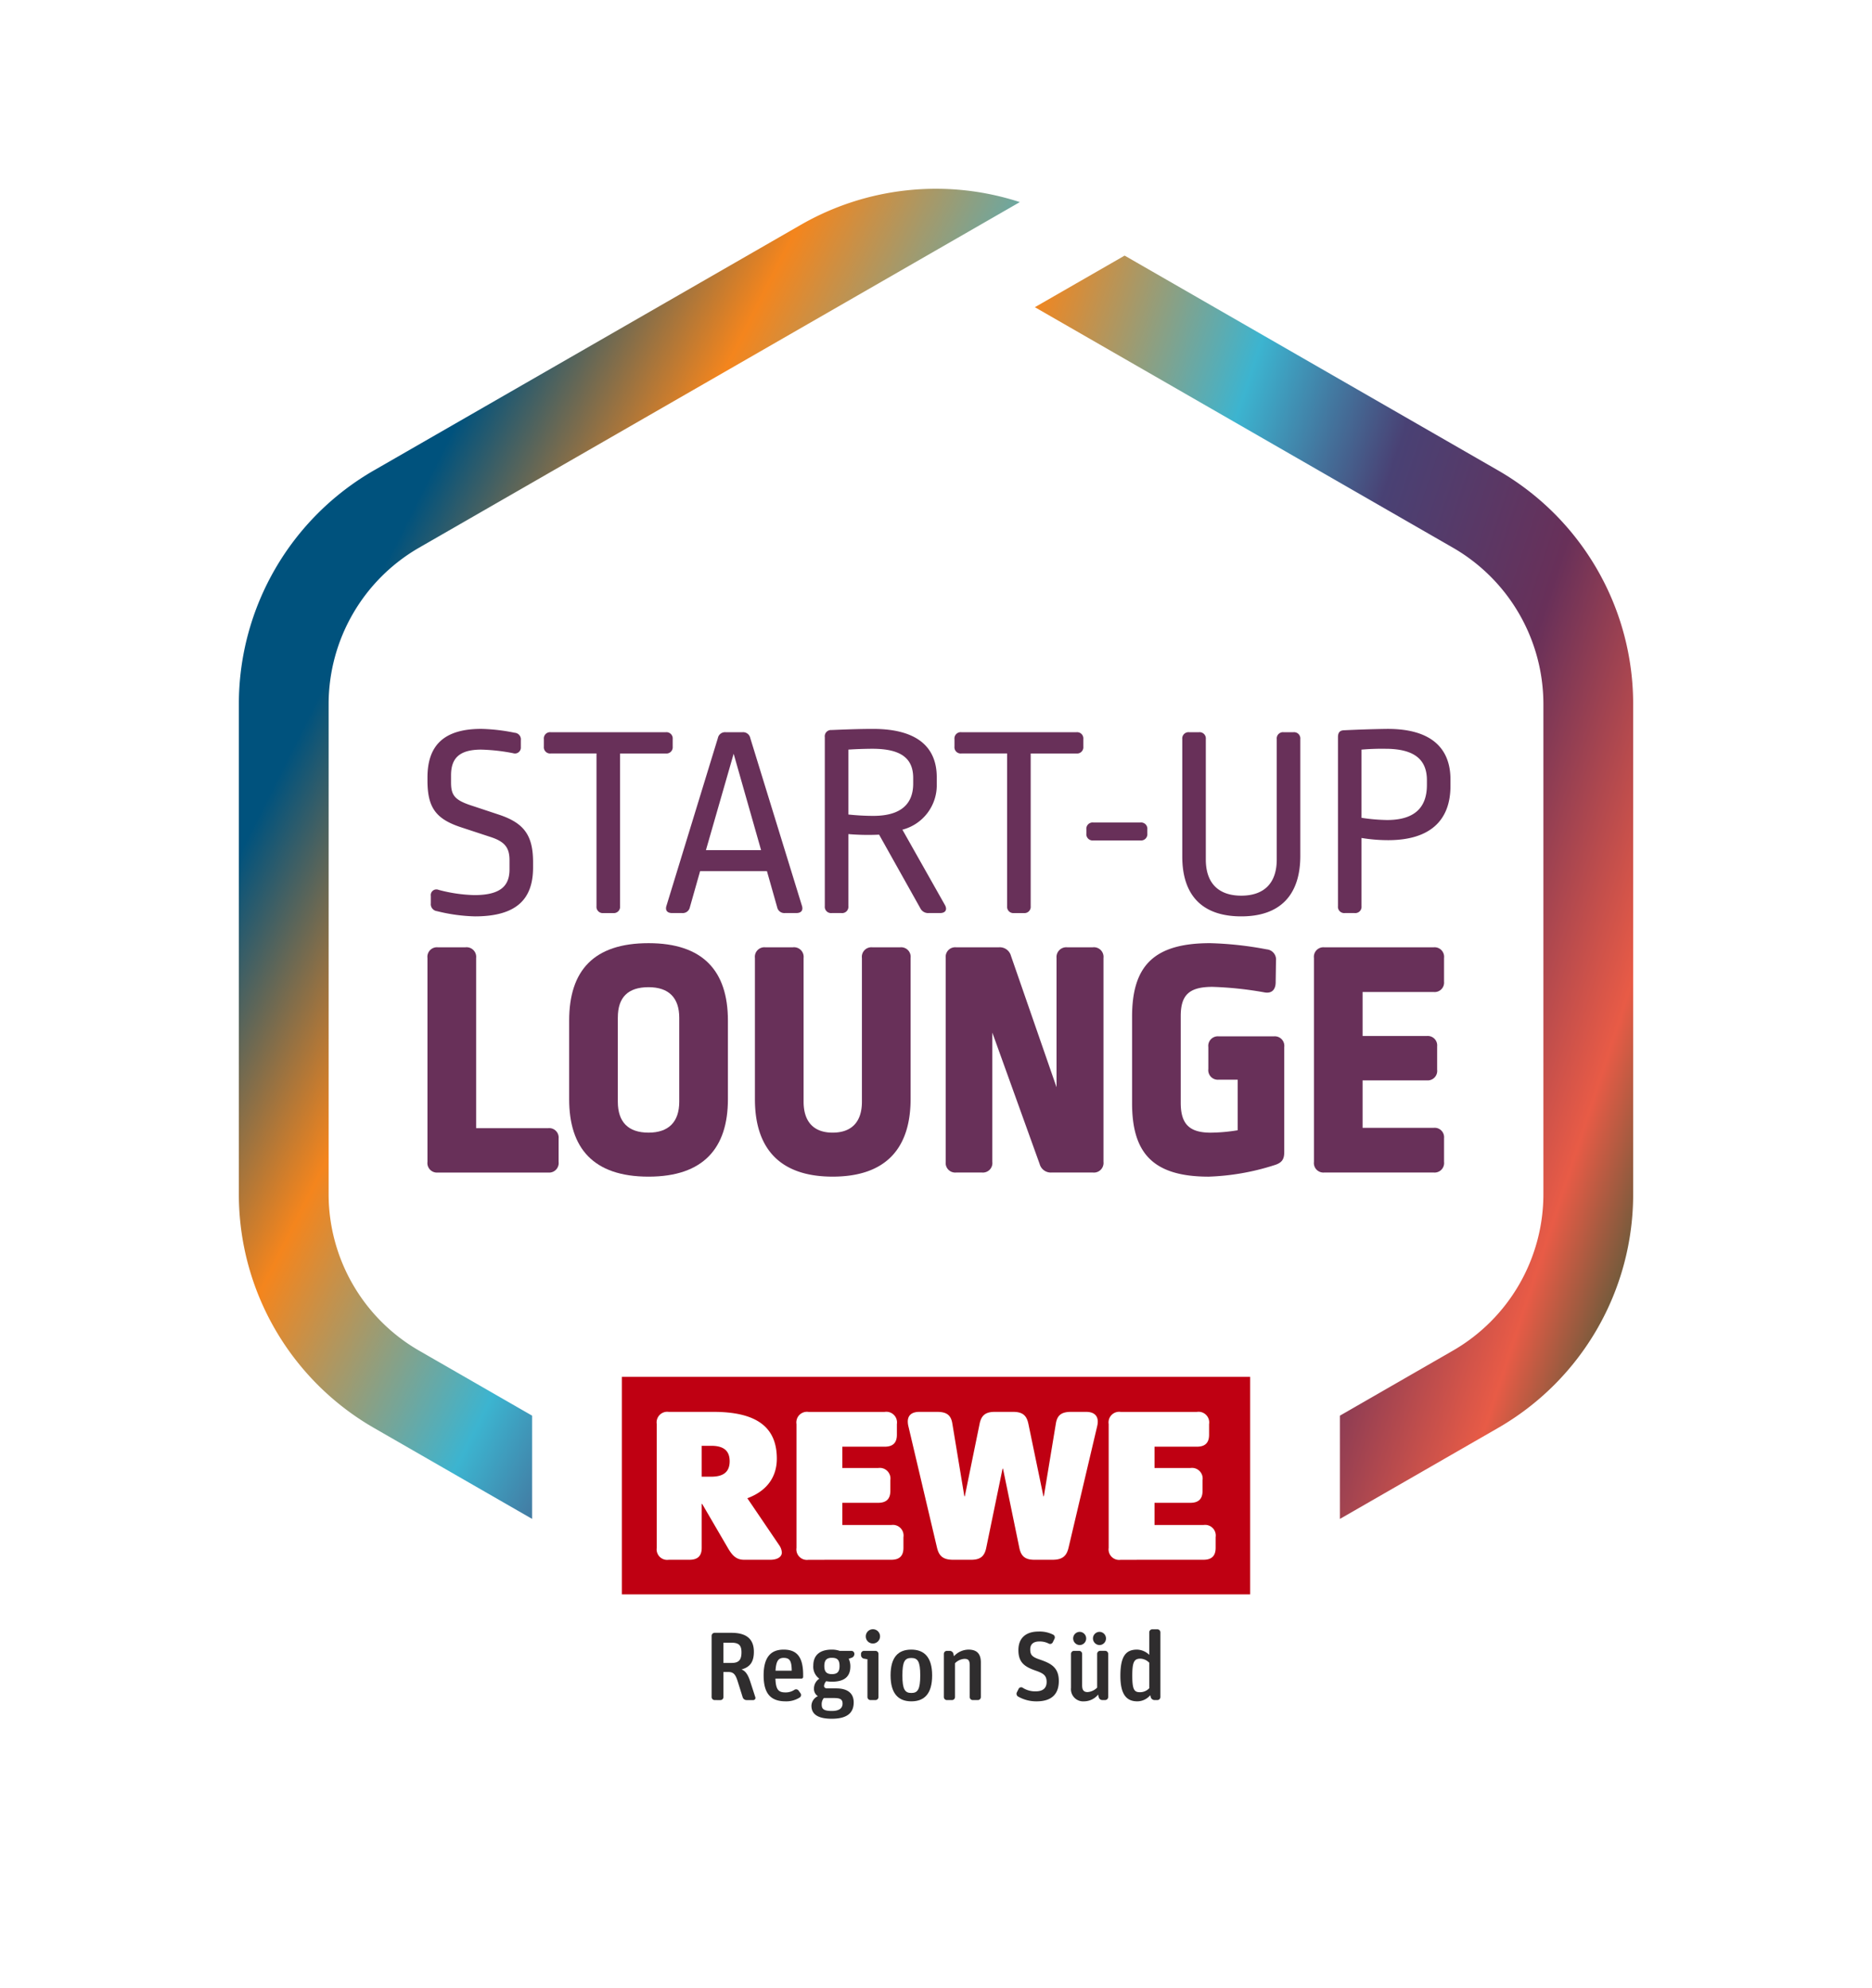 <svg xmlns="http://www.w3.org/2000/svg" xmlns:xlink="http://www.w3.org/1999/xlink" width="376" height="399.095" viewBox="0 0 376 399.095">
  <defs>
    <filter id="Pfad_802" x="0" y="0" width="376" height="399.095" filterUnits="userSpaceOnUse">
      <feOffset dy="10" input="SourceAlpha"/>
      <feGaussianBlur stdDeviation="10" result="blur"/>
      <feFlood flood-opacity="0.161"/>
      <feComposite operator="in" in2="blur"/>
      <feComposite in="SourceGraphic"/>
    </filter>
    <linearGradient id="linear-gradient" x1="1.295" y1="1.097" x2="0.254" y2="0.203" gradientUnits="objectBoundingBox">
      <stop offset="0" stop-color="#005a31"/>
      <stop offset="0.143" stop-color="#e85b46"/>
      <stop offset="0.318" stop-color="#683059"/>
      <stop offset="0.483" stop-color="#494174"/>
      <stop offset="0.626" stop-color="#3cb4d0"/>
      <stop offset="0.828" stop-color="#f4851d"/>
      <stop offset="1" stop-color="#00527d"/>
    </linearGradient>
    <linearGradient id="linear-gradient-2" x1="1.081" y1="0.871" x2="-0.278" y2="-0.071" xlink:href="#linear-gradient"/>
  </defs>
  <g id="Start_Up_Lounge_Logo" transform="translate(30 20)">
    <g transform="matrix(1, 0, 0, 1, -30, -20)" filter="url(#Pfad_802)">
      <path id="Pfad_802-2" data-name="Pfad 802" d="M296.8,73.673,221.844,30.568,198.727,18.756l-1.357-.439a72.49,72.49,0,0,0-58.573,6.1L53.141,73.672a72.208,72.208,0,0,0-36.172,62.4v98.518A72.2,72.2,0,0,0,53.141,297l35.887,20.64,4.87,2.8V327.3a26.634,26.634,0,0,0,26.657,26.553H229.384A26.635,26.635,0,0,0,256.041,327.3v-6.865l4.869-2.8L296.8,297a72.2,72.2,0,0,0,36.172-62.4V136.077A72.2,72.2,0,0,0,296.8,73.673Z" transform="translate(13.03 5.24)" fill="#fff"/>
    </g>
    <g id="Gruppe_923" data-name="Gruppe 923" transform="translate(17.975 17.904)">
      <g id="Gruppe_917" data-name="Gruppe 917">
        <path id="Pfad_803" data-name="Pfad 803" d="M92.87,278.1l-22.7-13.056A36.273,36.273,0,0,1,52,233.691V135.173a36.272,36.272,0,0,1,18.17-31.348l85.656-49.259.021-.011,34.985-20.12a54.459,54.459,0,0,0-44.02,4.579L61.153,88.274a54.116,54.116,0,0,0-27.184,46.9v98.518a54.116,54.116,0,0,0,27.184,46.9L92.87,298.829Z" transform="translate(-33.969 -31.76)" fill="url(#linear-gradient)"/>
        <path id="Pfad_804" data-name="Pfad 804" d="M278.165,87.6l-74.954-43.1L185.183,54.86l83.968,48.288A36.272,36.272,0,0,1,287.321,134.5v98.518a36.273,36.273,0,0,1-18.171,31.349l-22.7,13.056v20.734l31.717-18.239a54.116,54.116,0,0,0,27.184-46.9V134.5A54.116,54.116,0,0,0,278.165,87.6Z" transform="translate(-25.298 -31.083)" fill="url(#linear-gradient-2)"/>
      </g>
      <g id="Gruppe_918" data-name="Gruppe 918" transform="translate(76.929 238.552)">
        <path id="Pfad_805" data-name="Pfad 805" d="M232.919,301.941H106.726V258.268H232.919v43.673Z" transform="translate(-106.726 -258.268)" fill="#bf0012"/>
        <path id="Pfad_806" data-name="Pfad 806" d="M223.155,294.64c1.666,0,2.455-.787,2.455-2.4V290.1a2.143,2.143,0,0,0-2.455-2.445h-9.823V283.2h7.191c1.666,0,2.456-.787,2.456-2.4v-2.141a2.143,2.143,0,0,0-2.456-2.445h-7.191v-4.281h8.506c1.667,0,2.456-.786,2.456-2.4v-2.141a2.143,2.143,0,0,0-2.456-2.445h-15.3a2.13,2.13,0,0,0-2.413,2.445v24.854a2.117,2.117,0,0,0,2.413,2.4ZM187.987,267.3c-.351-1.66-1.185-2.358-3.026-2.358h-3.728c-1.842,0-2.674.7-3.025,2.358l-2.982,14.59h-.088l-2.412-14.59c-.263-1.66-1.1-2.358-3.026-2.358h-3.6c-1.491,0-2.324.655-2.324,1.965a4.176,4.176,0,0,0,.132.962l5.744,24.372c.4,1.615,1.184,2.4,3.245,2.4h3.6c1.842,0,2.675-.7,3.026-2.359l3.288-15.943h.089l3.288,15.943c.351,1.66,1.184,2.359,3.026,2.359h3.6c2.062,0,2.851-.787,3.245-2.4l5.744-24.372a4.172,4.172,0,0,0,.132-.962c0-1.31-.878-1.965-2.324-1.965h-3.069c-1.93,0-2.763.7-3.026,2.358l-2.412,14.59h-.088l-3.025-14.59ZM160.447,294.64c1.666,0,2.456-.787,2.456-2.4V290.1a2.144,2.144,0,0,0-2.456-2.445h-9.823V283.2h7.192c1.666,0,2.455-.787,2.455-2.4v-2.141a2.143,2.143,0,0,0-2.455-2.445h-7.192v-4.281h8.507c1.666,0,2.455-.786,2.455-2.4v-2.141a2.143,2.143,0,0,0-2.455-2.445h-15.3a2.129,2.129,0,0,0-2.412,2.445v24.854a2.116,2.116,0,0,0,2.412,2.4Zm-38.063-16.685v-6.2h1.93c2.587,0,3.684,1.091,3.684,3.1s-1.1,3.1-3.684,3.1Zm-2.455,16.685c1.666,0,2.455-.787,2.455-2.4v-8.824h.088l5.175,8.867c.965,1.66,1.8,2.359,3.289,2.359h5.218c1.272,0,2.324-.48,2.324-1.485a2.9,2.9,0,0,0-.527-1.442l-6.4-9.434c4.123-1.529,5.92-4.456,5.92-7.949,0-5.9-3.508-9.391-12.717-9.391h-8.99a2.13,2.13,0,0,0-2.412,2.445v24.854a2.117,2.117,0,0,0,2.412,2.4Z" transform="translate(-106.346 -257.913)" fill="#fff"/>
      </g>
      <g id="Gruppe_919" data-name="Gruppe 919" transform="translate(94.957 289.215)">
        <path id="Pfad_807" data-name="Pfad 807" d="M124.383,320.57a.609.609,0,0,1-.607-.606v-12.3a.608.608,0,0,1,.607-.6h3.391c3.039,0,4.488,1.288,4.488,3.806,0,2.147-.862,3.1-2.489,3.553.785.274,1.294,1.015,1.745,2.382l1.039,3.2a.432.432,0,0,1-.412.567h-1.352a.816.816,0,0,1-.783-.586l-1.019-3.24c-.471-1.5-.941-1.817-1.9-1.817h-.941v5.037a.609.609,0,0,1-.607.606Zm1.764-7.459h1.666c1.49,0,1.96-.683,1.96-2.147,0-1.367-.529-1.914-1.979-1.914h-1.647Z" transform="translate(-123.776 -306.337)" fill="#2f2d2e"/>
        <path id="Pfad_808" data-name="Pfad 808" d="M138.085,320.653c-2.96,0-4.43-1.5-4.43-5.213,0-3.748,1.529-5.174,4.019-5.174,2.666,0,3.92,1.484,3.92,5.1v.371a.347.347,0,0,1-.332.352h-5.234c.078,2.264.627,2.772,2.039,2.772a3.168,3.168,0,0,0,1.784-.527.623.623,0,0,1,.843.176l.372.527a.6.6,0,0,1-.156.839A5.015,5.015,0,0,1,138.085,320.653Zm-.392-8.728c-1,0-1.529.508-1.646,2.577H139.3C139.281,312.589,138.928,311.926,137.693,311.926Z" transform="translate(-123.21 -306.167)" fill="#2f2d2e"/>
        <path id="Pfad_809" data-name="Pfad 809" d="M146.816,324.148c-2.843,0-4.077-.956-4.077-2.6a2.169,2.169,0,0,1,1.293-1.933,1.717,1.717,0,0,1-.785-1.5,2.354,2.354,0,0,1,1.078-2.012,2.95,2.95,0,0,1-1.215-2.616c0-2.088,1.294-3.222,3.724-3.222a4.829,4.829,0,0,1,1.587.254h2.353a.6.6,0,0,1,.589.586v.039a.8.8,0,0,1-.569.762l-.569.195a3.538,3.538,0,0,1,.333,1.523c0,2.089-1.234,3.085-3.7,3.085a6.846,6.846,0,0,1-1.156-.1,1.632,1.632,0,0,0-.431.957c0,.273.2.488.666.488h1.8c2.078,0,3.489.839,3.489,2.812C151.226,323,149.873,324.148,146.816,324.148Zm-1.588-4.159a1.9,1.9,0,0,0-.431,1.27c0,.858.294,1.327,2.058,1.327,1.412,0,2.137-.527,2.137-1.484,0-.9-.569-1.113-1.7-1.113Zm1.607-4.8c1.118,0,1.549-.488,1.549-1.621,0-1.171-.392-1.659-1.549-1.659-1.058,0-1.509.488-1.509,1.659C145.326,314.679,145.757,315.186,146.835,315.186Z" transform="translate(-122.689 -306.167)" fill="#2f2d2e"/>
        <path id="Pfad_810" data-name="Pfad 810" d="M154.056,320.606a.61.61,0,0,1-.608-.606v-7.594l-.705-.118a.735.735,0,0,1-.588-.723v-.234a.61.61,0,0,1,.608-.606h2.293a.61.61,0,0,1,.608.606V320a.61.61,0,0,1-.608.606Zm.471-11.363a1.407,1.407,0,0,1-1.411-1.426,1.431,1.431,0,1,1,1.411,1.426Z" transform="translate(-122.149 -306.374)" fill="#2f2d2e"/>
        <path id="Pfad_811" data-name="Pfad 811" d="M161.946,320.653c-2.567,0-4.174-1.5-4.174-5.213,0-3.729,1.587-5.174,4.155-5.174s4.194,1.484,4.194,5.193S164.515,320.653,161.946,320.653Zm0-1.679c1.294,0,1.784-.742,1.784-3.534,0-2.831-.509-3.494-1.8-3.494s-1.784.683-1.784,3.513C160.144,318.252,160.653,318.975,161.946,318.975Z" transform="translate(-121.827 -306.167)" fill="#2f2d2e"/>
        <path id="Pfad_812" data-name="Pfad 812" d="M168.5,320.4a.609.609,0,0,1-.607-.606v-8.669a.609.609,0,0,1,.607-.606h.569a.777.777,0,0,1,.745.586l.1.489a4.062,4.062,0,0,1,2.92-1.328c1.568,0,2.49.722,2.49,2.577v6.951a.61.61,0,0,1-.608.606h-1.019a.61.61,0,0,1-.608-.606V313.41c0-1.034-.333-1.288-1.057-1.288a2.912,2.912,0,0,0-1.9.878v6.794a.61.61,0,0,1-.608.606Z" transform="translate(-121.246 -306.167)" fill="#2f2d2e"/>
        <path id="Pfad_813" data-name="Pfad 813" d="M185.722,320.837a7.377,7.377,0,0,1-3.7-.956.658.658,0,0,1-.255-.859l.353-.7a.563.563,0,0,1,.783-.235,4.638,4.638,0,0,0,2.626.741c1.568,0,2.215-.723,2.215-1.894,0-1.366-.764-1.757-2.2-2.265-2.254-.78-3.47-1.659-3.47-4.119,0-2.518,1.608-3.729,4.039-3.729a6.016,6.016,0,0,1,2.939.626.617.617,0,0,1,.275.819l-.353.723a.587.587,0,0,1-.8.254,3.932,3.932,0,0,0-1.882-.43c-1.156,0-1.842.508-1.842,1.6,0,1.131.431,1.522,1.862,2.01,2.136.741,3.881,1.484,3.881,4.335C190.191,319.04,189.092,320.837,185.722,320.837Z" transform="translate(-120.455 -306.35)" fill="#2f2d2e"/>
        <path id="Pfad_814" data-name="Pfad 814" d="M194.693,320.834a2.452,2.452,0,0,1-2.647-2.7v-6.833a.61.61,0,0,1,.608-.606h1.018a.61.61,0,0,1,.608.606v6.306c0,1.054.392,1.366,1.118,1.366a3.029,3.029,0,0,0,1.9-.9v-6.775a.61.61,0,0,1,.608-.606h1a.609.609,0,0,1,.608.606v8.669a.61.61,0,0,1-.608.606h-.568a.737.737,0,0,1-.725-.585l-.117-.508A3.724,3.724,0,0,1,194.693,320.834Zm-.883-11.3a1.344,1.344,0,0,1-1.332-1.328,1.327,1.327,0,0,1,1.313-1.327,1.328,1.328,0,0,1,.019,2.655Zm3.98,0a1.344,1.344,0,0,1-1.333-1.328,1.328,1.328,0,0,1,1.313-1.327,1.328,1.328,0,0,1,.02,2.655Z" transform="translate(-119.861 -306.347)" fill="#2f2d2e"/>
        <path id="Pfad_815" data-name="Pfad 815" d="M204.836,320.859c-2,0-3.411-1.133-3.411-5.115,0-3.925,1.077-5.272,3.352-5.272a3.663,3.663,0,0,1,2.451,1.055V307a.609.609,0,0,1,.607-.606h1.019a.609.609,0,0,1,.607.606v13a.609.609,0,0,1-.607.606h-.569a.818.818,0,0,1-.764-.586l-.1-.391A3.411,3.411,0,0,1,204.836,320.859Zm.51-1.836a2.535,2.535,0,0,0,1.882-.8v-5.115a2.632,2.632,0,0,0-1.746-.821c-1.234,0-1.666.548-1.666,3.378C203.816,318.477,204.189,319.024,205.346,319.024Z" transform="translate(-119.324 -306.373)" fill="#2f2d2e"/>
      </g>
      <g id="Gruppe_922" data-name="Gruppe 922" transform="translate(37.883 108.448)">
        <g id="Gruppe_920" data-name="Gruppe 920" transform="translate(0 43.023)">
          <path id="Pfad_816" data-name="Pfad 816" d="M77.424,176.371a1.934,1.934,0,0,1,2.149,2.141v34.174H94.059a1.893,1.893,0,0,1,2.08,2.072v4.7a1.914,1.914,0,0,1-2.08,2.14H71.879a1.915,1.915,0,0,1-2.081-2.14V178.512a1.915,1.915,0,0,1,2.081-2.141Z" transform="translate(-69.798 -175.542)" fill="#683059"/>
          <path id="Pfad_817" data-name="Pfad 817" d="M128.6,191.118v15.811c0,9.734-4.852,15.534-15.943,15.534-11.159,0-15.942-5.8-15.942-15.534V191.118c0-10.01,4.92-15.534,15.942-15.534C123.544,175.584,128.6,181.108,128.6,191.118Zm-22.112-.62v16.915c0,4.073,2.08,6.214,6.17,6.214,4.021,0,6.169-2.141,6.169-6.214V190.566c0-4-2.079-6.144-6.169-6.144C108.5,184.422,106.492,186.493,106.492,190.5Z" transform="translate(-68.254 -175.584)" fill="#683059"/>
          <path id="Pfad_818" data-name="Pfad 818" d="M161.19,176.371a1.914,1.914,0,0,1,2.08,2.141v28.306c0,9.735-4.783,15.6-15.666,15.6-10.675,0-15.6-5.73-15.6-15.534V178.512a1.915,1.915,0,0,1,2.081-2.141h5.545a1.934,1.934,0,0,1,2.149,2.141v28.859c0,4.073,2.08,6.214,5.823,6.214,3.813,0,5.892-2.141,5.892-6.214V178.512a1.914,1.914,0,0,1,2.08-2.141Z" transform="translate(-66.231 -175.542)" fill="#683059"/>
          <path id="Pfad_819" data-name="Pfad 819" d="M189.534,221.593a2.324,2.324,0,0,1-2.427-1.726l-9.5-26.373v25.96a1.913,1.913,0,0,1-2.079,2.14h-5.2a1.914,1.914,0,0,1-2.08-2.14V178.512a1.915,1.915,0,0,1,2.08-2.141h8.6a2.324,2.324,0,0,1,2.426,1.726l9.15,26.373V178.512a1.965,1.965,0,0,1,2.149-2.141h5.129a1.934,1.934,0,0,1,2.15,2.141v40.941a1.934,1.934,0,0,1-2.15,2.14Z" transform="translate(-64.152 -175.542)" fill="#683059"/>
          <path id="Pfad_820" data-name="Pfad 820" d="M230.684,176.827a2.053,2.053,0,0,1,1.871,2.279l-.069,4.488c-.07,1.449-.9,2.14-2.288,1.864a71.193,71.193,0,0,0-10.4-1.1c-4.714,0-6.378,1.658-6.378,5.868v17.4c0,4.281,1.734,6.007,6.031,6.007a35.32,35.32,0,0,0,5.406-.483V202.994h-3.812a1.914,1.914,0,0,1-2.08-2.14v-4.419a1.914,1.914,0,0,1,2.08-2.14h11.09a1.914,1.914,0,0,1,2.079,2.14v21.058c0,1.449-.416,2.21-2.079,2.692a48.213,48.213,0,0,1-13.1,2.279c-11.369,0-15.388-4.9-15.388-14.775v-17.33c0-10.148,4.3-14.775,15.663-14.775A69.7,69.7,0,0,1,230.684,176.827Z" transform="translate(-62.123 -175.584)" fill="#683059"/>
          <path id="Pfad_821" data-name="Pfad 821" d="M262.248,176.371a1.914,1.914,0,0,1,2.079,2.141v4.763a1.893,1.893,0,0,1-2.079,2.071H247.968v8.838h12.893a1.893,1.893,0,0,1,2.08,2.071v4.695a1.914,1.914,0,0,1-2.08,2.14H247.968v9.528h14.281a1.893,1.893,0,0,1,2.079,2.072v4.763a1.913,1.913,0,0,1-2.079,2.14H240.275a1.913,1.913,0,0,1-2.079-2.14V178.512a1.914,1.914,0,0,1,2.079-2.141Z" transform="translate(-60.142 -175.542)" fill="#683059"/>
        </g>
        <g id="Gruppe_921" data-name="Gruppe 921">
          <path id="Pfad_822" data-name="Pfad 822" d="M87.33,135.511a1.33,1.33,0,0,1,1.224,1.5v1.386A1.184,1.184,0,0,1,87,139.613a38.285,38.285,0,0,0-6.4-.72c-4.451,0-6.066,1.774-6.066,5.155v1.441c0,2.661.778,3.6,4.509,4.768l5.176,1.719c4.953,1.663,6.79,4.1,6.79,9.535v1.053c0,6.32-3.284,9.812-11.688,9.812a34.755,34.755,0,0,1-7.626-1.053,1.412,1.412,0,0,1-1.224-1.552v-1.5a1.136,1.136,0,0,1,1.559-1.221,30.362,30.362,0,0,0,7.179,1.054c5.176,0,7.068-1.775,7.068-5.156v-1.829c0-2.55-.946-3.769-3.9-4.712l-5.732-1.885c-5.121-1.663-6.846-3.936-6.846-9.424v-.61c0-6.264,3.118-9.757,10.8-9.757A37.411,37.411,0,0,1,87.33,135.511Z" transform="translate(-69.798 -134.733)" fill="#683059"/>
          <path id="Pfad_823" data-name="Pfad 823" d="M116.394,135.366a1.26,1.26,0,0,1,1.393,1.386v1.5a1.259,1.259,0,0,1-1.393,1.385h-9.182v30.657a1.259,1.259,0,0,1-1.391,1.386h-1.949a1.259,1.259,0,0,1-1.392-1.386V139.634H93.3a1.258,1.258,0,0,1-1.391-1.385v-1.5a1.259,1.259,0,0,1,1.391-1.386Z" transform="translate(-68.53 -134.699)" fill="#683059"/>
          <path id="Pfad_824" data-name="Pfad 824" d="M130.479,135.366a1.46,1.46,0,0,1,1.557,1.165l10.352,33.594c.334.943-.055,1.552-1.112,1.552H139a1.46,1.46,0,0,1-1.558-1.165l-2.06-7.262H121.964l-2.059,7.262a1.462,1.462,0,0,1-1.559,1.165h-2c-1.057,0-1.448-.61-1.113-1.552l10.3-33.594a1.462,1.462,0,0,1,1.559-1.165Zm-7.346,23.672h11.076L128.7,139.69Z" transform="translate(-67.2 -134.699)" fill="#683059"/>
          <path id="Pfad_825" data-name="Pfad 825" d="M167.763,144.436v1.386a9.21,9.21,0,0,1-6.9,9.148l8.516,15.078c.556.943.166,1.663-.946,1.663H166.15a1.735,1.735,0,0,1-1.671-.942l-8.293-14.8a48.433,48.433,0,0,1-6.177-.111v14.468a1.259,1.259,0,0,1-1.391,1.386h-1.949a1.259,1.259,0,0,1-1.391-1.386V136.4a1.26,1.26,0,0,1,1.337-1.441c2.727-.112,5.621-.222,8.348-.222C164.034,134.735,167.763,138.56,167.763,144.436Zm-17.754-5.543V151.92a46.972,46.972,0,0,0,5.009.277c5.676,0,8.014-2.494,8.014-6.485V144.6c0-3.88-2.338-5.876-8.181-5.876C153.627,138.726,151.568,138.781,150.01,138.893Z" transform="translate(-65.47 -134.733)" fill="#683059"/>
          <path id="Pfad_826" data-name="Pfad 826" d="M194.4,135.366a1.259,1.259,0,0,1,1.391,1.386v1.5a1.258,1.258,0,0,1-1.391,1.385h-9.182v30.657a1.26,1.26,0,0,1-1.393,1.386h-1.948a1.259,1.259,0,0,1-1.391-1.386V139.634H171.3a1.258,1.258,0,0,1-1.391-1.385v-1.5a1.258,1.258,0,0,1,1.391-1.386Z" transform="translate(-64.057 -134.699)" fill="#683059"/>
          <path id="Pfad_827" data-name="Pfad 827" d="M205.818,152.579a1.258,1.258,0,0,1,1.392,1.386v.831a1.258,1.258,0,0,1-1.392,1.386h-9.46a1.259,1.259,0,0,1-1.393-1.386v-.831a1.259,1.259,0,0,1,1.393-1.386Z" transform="translate(-62.621 -133.784)" fill="#683059"/>
          <path id="Pfad_828" data-name="Pfad 828" d="M235.5,135.366a1.259,1.259,0,0,1,1.391,1.386V160.2c0,7.761-3.951,12.141-11.855,12.141-7.681,0-11.854-4.047-11.854-12.03v-23.56a1.259,1.259,0,0,1,1.391-1.386h1.948a1.258,1.258,0,0,1,1.39,1.386v24.17c0,4.823,2.616,7.263,7.124,7.263s7.124-2.439,7.124-7.263v-24.17a1.259,1.259,0,0,1,1.391-1.386Z" transform="translate(-61.576 -134.699)" fill="#683059"/>
          <path id="Pfad_829" data-name="Pfad 829" d="M265.354,144.88v1.33c0,6.763-3.95,10.866-12.522,10.866a33.034,33.034,0,0,1-5.344-.443v13.692a1.258,1.258,0,0,1-1.39,1.386h-1.948a1.259,1.259,0,0,1-1.391-1.386V136.4c0-.887.333-1.331,1.113-1.386,2.393-.111,5.009-.222,8.515-.277C261.348,134.625,265.354,138.5,265.354,144.88Zm-17.866-5.987v13.692a37.078,37.078,0,0,0,5.122.443c5.343,0,8.014-2.327,8.014-7.04v-.943c0-4.1-2.448-6.319-8.348-6.319A47.854,47.854,0,0,0,247.488,138.893Z" transform="translate(-59.88 -134.733)" fill="#683059"/>
        </g>
      </g>
    </g>
  </g>
</svg>
